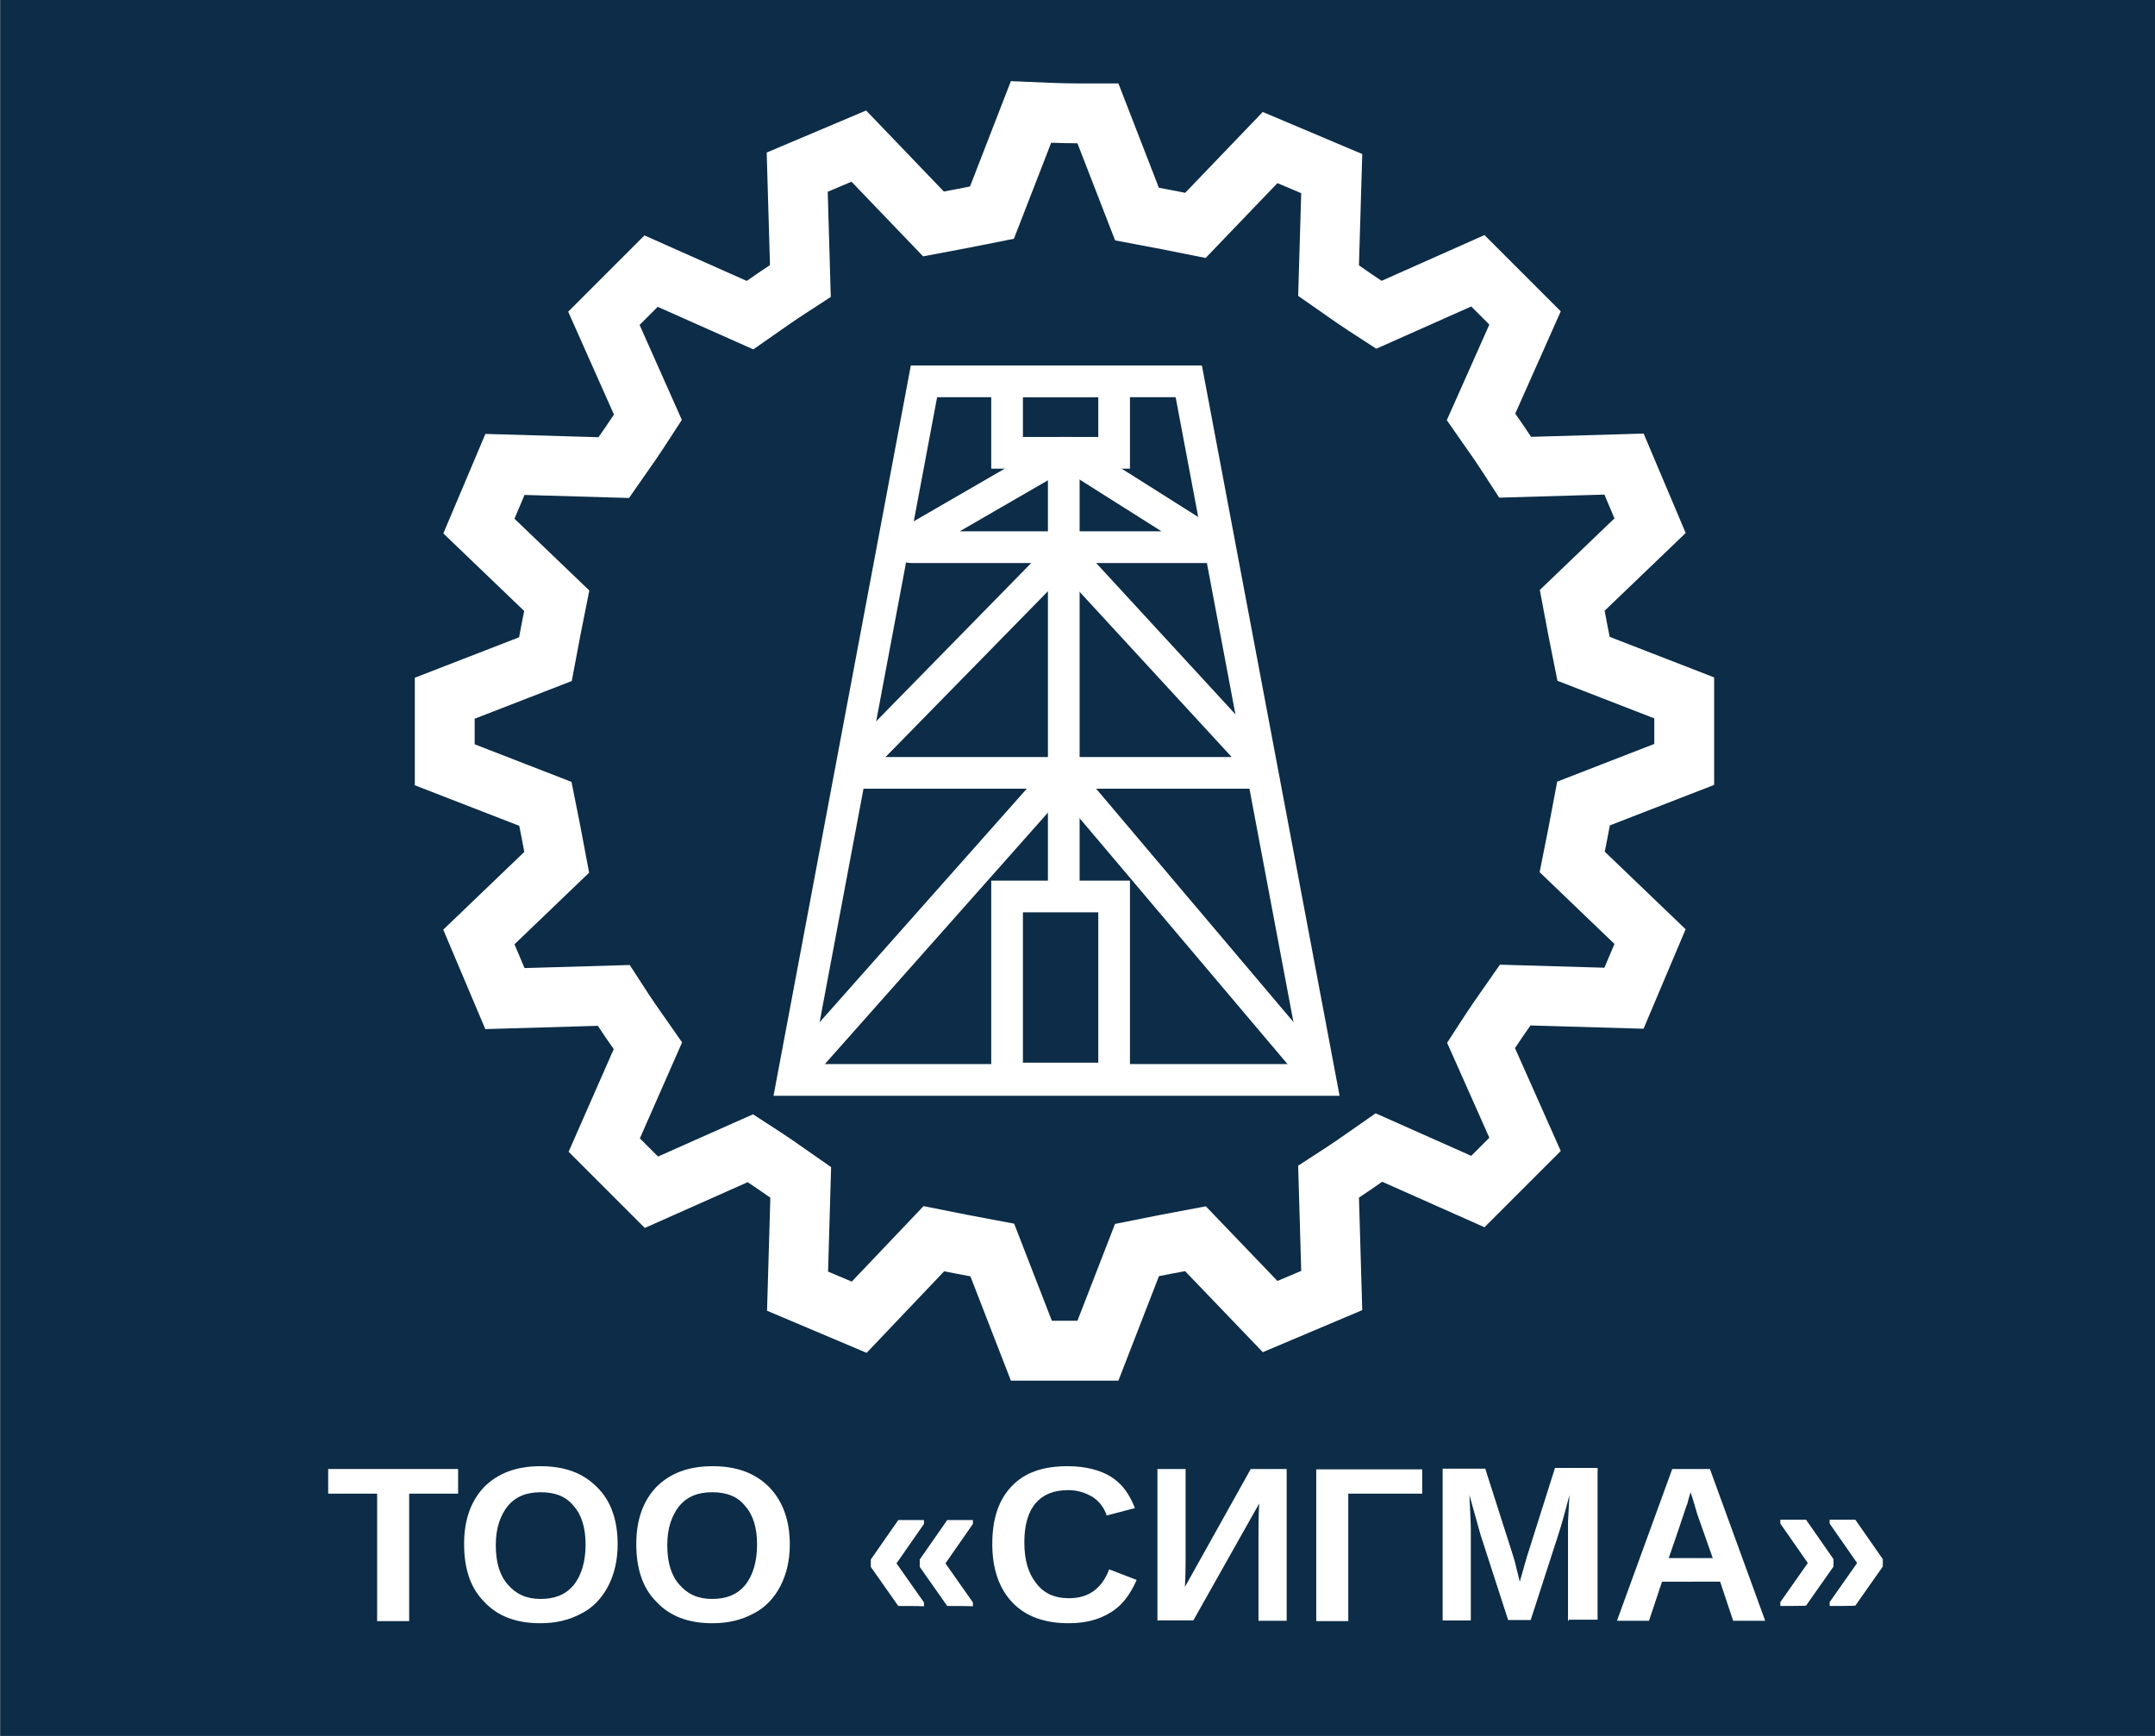 <?xml version="1.0" encoding="utf-8"?>
<!-- Generator: Adobe Illustrator 18.1.1, SVG Export Plug-In . SVG Version: 6.00 Build 0)  -->
<svg version="1.1" id="Слой_1" xmlns="http://www.w3.org/2000/svg" xmlns:xlink="http://www.w3.org/1999/xlink" x="0px" y="0px"
	 viewBox="0 268 612 493" enable-background="new 0 268 612 493" xml:space="preserve">
<rect x="0" y="268" width="612" height="493" fill="#808080" stroke="none"/>
<g>
	<rect x="0.1" y="268" fill="#0C2C47" width="612" height="493"/>
</g>
<path fill="none" stroke="#FFFFFF" stroke-width="17" stroke-miterlimit="10" d="M311.8,300.2l11.1,28.6c7.4,1.4,9.7,1.8,16.6,3.2
	l21.2-22.1c8.8,3.7,8.8,3.7,17.5,7.4l-0.9,30.4c6,4.2,7.8,5.5,14.3,9.7l28.1-12.5c6.5,6.5,6.9,6.9,13.4,13.4l-12.5,28.1
	c4.2,6,5.5,7.8,9.7,14.3l30.9-0.9c3.7,8.8,3.7,8.8,7.4,17.5l-22.1,21.2c1.4,7.4,1.8,9.7,3.2,16.6l28.6,11.1c0,9.2,0,9.7,0,18.9
	l-28.6,11.1c-1.4,7.4-1.8,9.7-3.2,16.6l22.1,21.2c-3.7,8.8-3.7,8.8-7.4,17.5l-30.9-0.9c-4.2,6-5.5,7.8-9.7,14.3l12.5,28.1
	c-6.5,6.5-6.9,6.9-13.4,13.4l-28.1-12.5c-6,4.2-7.8,5.5-14.3,9.7l0.9,30.9c-8.8,3.7-8.8,3.7-17.5,7.4l-21.2-22.1
	c-7.4,1.4-9.7,1.8-16.6,3.2l-11.1,28.6c-9.2,0-9.7,0-18.9,0l-11.1-28.6c-7.4-1.4-9.7-1.8-16.6-3.2L244,642.1
	c-8.8-3.7-8.8-3.7-17.5-7.4l0.9-30.9c-6-4.2-7.8-5.5-14.3-9.7l-28.1,12.5c-6.5-6.5-6.9-6.9-13.4-13.4L184,565
	c-4.2-6-5.5-7.8-9.7-14.3l-30.9,0.9c-3.7-8.8-3.7-8.8-7.4-17.5l22.1-21.2c-1.4-7.4-1.8-9.7-3.2-16.6l-28.6-11.1c0-9.2,0-9.7,0-18.9
	l28.6-11.1c1.4-7.4,1.8-9.7,3.2-16.6L136,417.4c3.7-8.8,3.7-8.8,7.4-17.5l30.9,0.9c4.2-6,5.5-7.8,9.7-14.3l-12.5-28.1
	c6.5-6.5,6.9-6.9,13.4-13.4l28.1,12.5c6-4.2,7.8-5.5,14.3-9.7l-0.9-30.9c8.8-3.7,8.8-3.7,17.5-7.4l21.2,22.1
	c7.4-1.4,9.7-1.8,16.6-3.2l11.1-28.6C302.1,300.2,302.6,300.2,311.8,300.2z"/>
<g>
	<polygon fill="none" stroke="#FFFFFF" stroke-width="9" stroke-miterlimit="10" points="375,574.7 225.1,574.7 262.4,376.3 
		337.6,376.3 	"/>
	<polygon fill="none" stroke="#FFFFFF" stroke-width="9" stroke-miterlimit="10" points="316.4,574.3 286,574.3 286,522.6 
		302.1,522.6 316.4,522.6 	"/>
	<rect x="286" y="376.3" fill="none" stroke="#FFFFFF" stroke-width="9" stroke-miterlimit="10" width="30.4" height="20.3"/>
	<path fill="none" stroke="#FFFFFF" stroke-width="9" stroke-miterlimit="10" d="M258.7,423.4h84c0.9,0,0.9-0.9,0.5-1.4L303,396.6
		c-0.5,0-0.5,0-0.9,0L258.2,422C257.3,422.5,257.8,423.4,258.7,423.4z"/>
	<path fill="none" stroke="#FFFFFF" stroke-width="9" stroke-miterlimit="10" d="M244.9,487.5h111.7c0.9,0,1.4-2.3,0.5-3.2
		l-54.4-59.1c-0.5-0.5-0.9-0.5-0.9,0L244.2,484c-0.2,0.2-0.4,0.5-0.4,0.8C243.5,485.8,243.7,487.5,244.9,487.5z"/>
	<polyline fill="none" stroke="#FFFFFF" stroke-width="9" stroke-miterlimit="10" points="224.6,574.3 301.6,487.5 375,574.3 	"/>
	<line fill="none" stroke="#FFFFFF" stroke-width="9" stroke-miterlimit="10" x1="302.1" y1="395.7" x2="302.1" y2="521.2"/>
</g>
<path fill="#FFFFFF" d="M116.2,692.2v36.2h-9.1v-36.2H93.2v-7h36.9v7H116.2z"/>
<path fill="#FFFFFF" d="M175.4,706.6c0,4.5-0.9,8.4-2.7,11.9c-1.8,3.4-4.3,6.1-7.7,7.8c-3.4,1.8-7.1,2.7-11.6,2.7
	c-6.8,0-12.1-2-15.9-6.1c-3.9-3.9-5.7-9.4-5.7-16.4s2-12.3,5.7-16.2c3.9-3.9,9.1-5.9,16-5.9c7,0,12.1,2,16,5.9
	C173.6,694.3,175.4,699.8,175.4,706.6z M166.3,706.6c0-4.6-1.1-8.4-3.4-10.9c-2.1-2.7-5.3-3.9-9.3-3.9c-4.1,0-7.1,1.2-9.4,3.9
	c-2.1,2.7-3.4,6.2-3.4,11.1s1.1,8.6,3.4,11.2c2.3,2.7,5.3,4.1,9.3,4.1c4.1,0,7.1-1.2,9.4-3.9C165.2,715.3,166.3,711.4,166.3,706.6z"
	/>
<path fill="#FFFFFF" d="M224.3,706.6c0,4.5-0.9,8.4-2.7,11.9c-1.8,3.4-4.3,6.1-7.7,7.8c-3.4,1.8-7.1,2.7-11.6,2.7
	c-6.8,0-12.1-2-15.9-6.1c-3.9-3.9-5.7-9.4-5.7-16.4s2-12.3,5.7-16.2c3.9-3.9,9.1-5.9,16-5.9s12.1,2,16,5.9
	C222.3,694.3,224.3,699.8,224.3,706.6z M215,706.6c0-4.6-1.1-8.4-3.4-10.9c-2.1-2.7-5.3-3.9-9.3-3.9c-4.1,0-7.1,1.2-9.4,3.9
	c-2.1,2.7-3.4,6.2-3.4,11.1s1.1,8.6,3.4,11.2c2.3,2.7,5.3,4.1,9.3,4.1c4.1,0,7.1-1.2,9.4-3.9C213.9,715.3,215,711.4,215,706.6z"/>
<path fill="#FFFFFF" d="M255.1,724.1l-7.8-11.1v-2.1l7.8-11.2h7.3v1.1l-7.8,11.2l7.8,11.1v1.1C262.4,724.1,255.1,724.1,255.1,724.1z
	 M269,724.1l-7.8-11.1v-2.1l7.8-11.2h7.3v1.1l-7.8,11.2l7.8,11.1v1.1C276.3,724.1,269,724.1,269,724.1z"/>
<path fill="#FFFFFF" d="M303.6,721.9c5.5,0,9.3-2.7,11.4-8.2l7.8,3c-1.8,4.1-4.1,7.3-7.5,9.3c-3.2,2-7.1,3-11.8,3
	c-7,0-12.3-2-16-5.9s-5.7-9.4-5.7-16.6s1.8-12.5,5.5-16.4s8.9-5.7,15.9-5.7c5,0,9.3,1.1,12.3,3c3.2,2,5.3,5,6.8,8.9l-8,2.1
	c-0.7-2.1-2-3.9-3.9-5.2c-2-1.2-4.3-2-7-2c-4.1,0-7.1,1.2-9.3,3.7c-2.1,2.5-3.2,6.2-3.2,11.1c0,5,1.1,8.7,3.2,11.4
	C296.3,720.5,299.5,721.9,303.6,721.9z"/>
<path fill="#FFFFFF" d="M328.7,728.3v-43.1h8v25.1c0,2.1,0,5-0.2,8.4l18.7-33.5h10.2v43.1h-8v-25.5c0-1.6,0-4.1,0.2-7.8l-18.7,33.2
	h-10.2V728.3z"/>
<path fill="#FFFFFF" d="M403.9,685.2v7h-21v36.2h-9.1v-43.1H403.9z"/>
<path fill="#FFFFFF" d="M445.3,728.3v-26.2c0-0.5,0-1.2,0-1.8s0.2-3.2,0.4-7.7c-1.4,5.5-2.5,9.3-3.2,11.4l-7.8,24.1h-6.4l-7.8-24.1
	l-3.2-11.4c0.2,4.8,0.4,7.8,0.4,9.4v26.2h-8v-43.1h12.1l7.7,24.1l0.7,2.3l1.4,5.7l2-7l8-25.3h12.1v43.1h-8.2V728.3z"/>
<path fill="#FFFFFF" d="M492.2,728.3l-3.7-11.1H472l-3.7,11.1h-9.1l15.7-43.1h10.7l15.7,43.1H492.2z M480.1,691.8l-0.2,0.7
	c-0.2,0.7-0.5,1.6-0.7,2.5c-0.4,0.9-2,6.1-5.3,15.5h12.5L482,698l-1.2-4.1L480.1,691.8z"/>
<path fill="#FFFFFF" d="M505.6,724.1V723l7.8-11.1l-7.8-11.2v-1.1h7.3l7.8,11.2v2.1l-7.8,11.1C512.9,724.1,505.6,724.1,505.6,724.1z
	 M519.6,724.1V723l7.8-11.1l-7.8-11.2v-1.1h7.3l7.8,11.2v2.1l-7.8,11.1C527,724.1,519.6,724.1,519.6,724.1z"/>
</svg>
